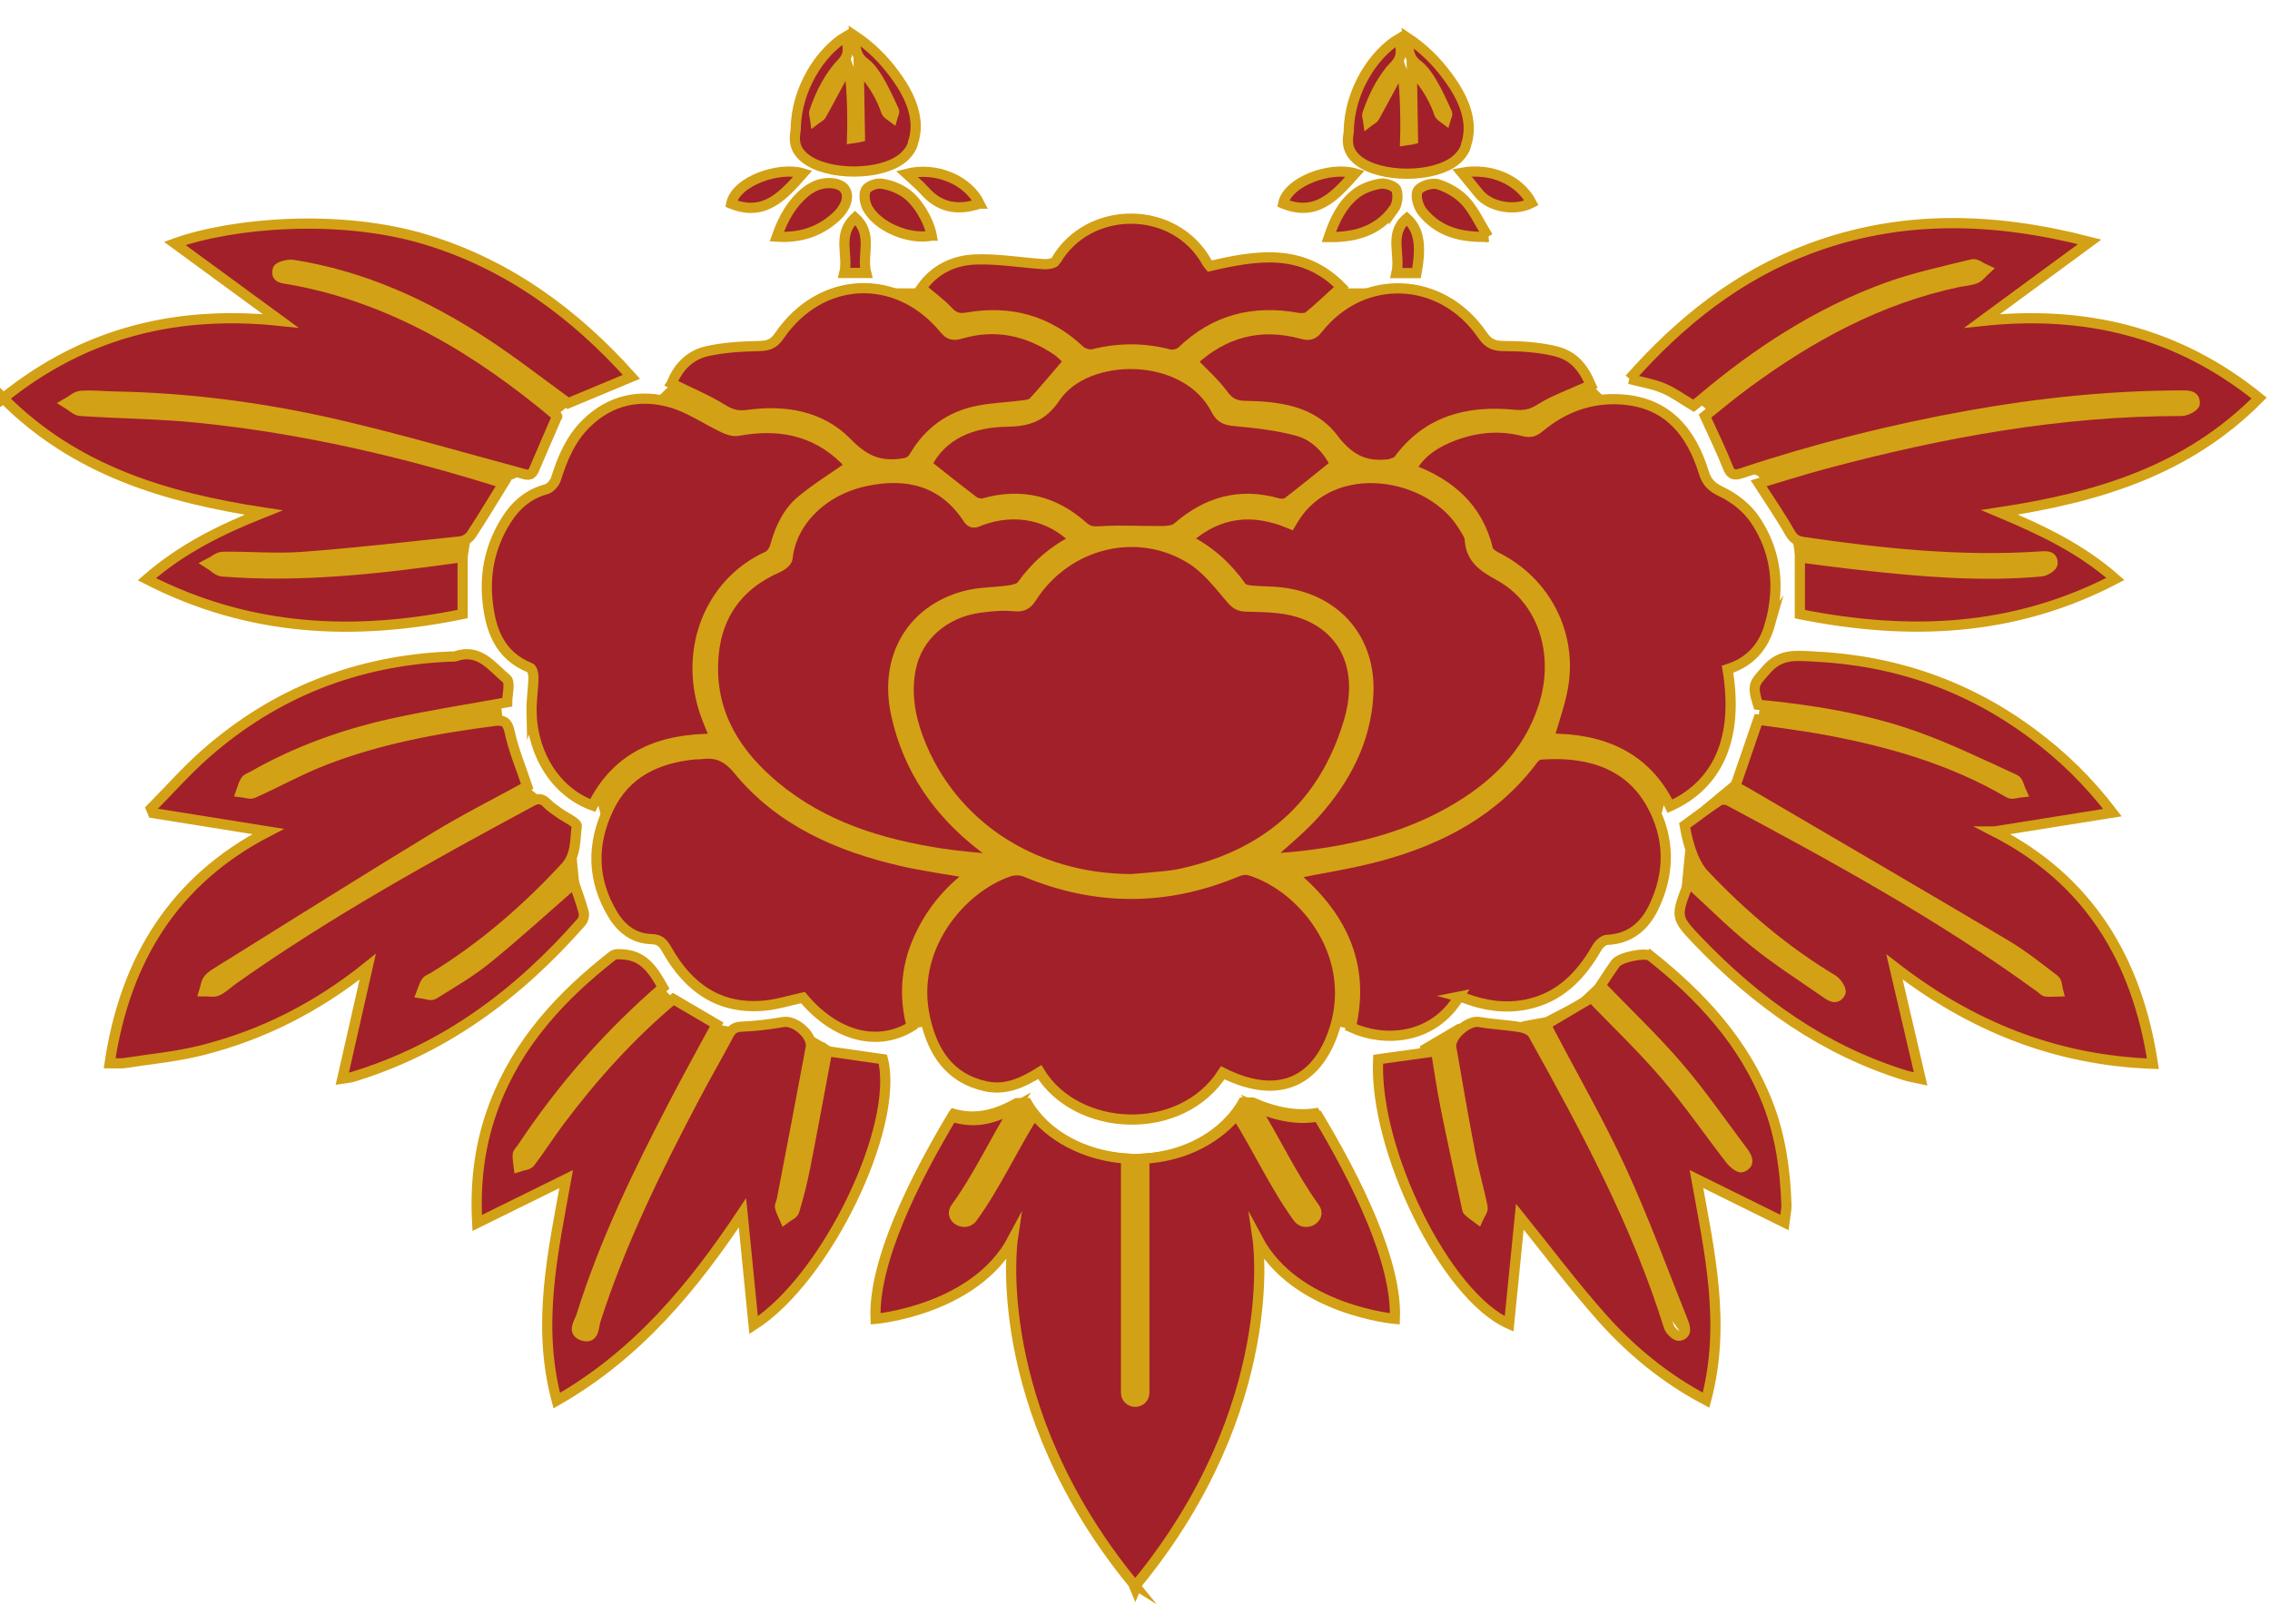 <?xml version="1.0" encoding="UTF-8"?>
<svg id="_레이어_2" data-name="레이어 2" xmlns="http://www.w3.org/2000/svg" viewBox="0 0 1335.31 955.42">
  <defs>
    <style>
      .cls-1 {
        fill: #d3a115;
        stroke-width: 0px;
      }

      .cls-2 {
        fill: #a2202a;
        stroke: #d3a115;
        stroke-miterlimit: 10;
        stroke-width: 6px;
      }
    </style>
  </defs>
  <g>
    <path class="cls-1" d="M156.73,155.09l45.1,45.1s-168.53,25.79-173.1,34.35c-4.57,8.56,149.71,53.13,149.71,53.13l-68.57,52.57,162.28,5.71,5.04-31.26,18.99-30.33,17.98-8.01,13.25-31.84,16.08-13.43-67.33-54.29-105.14-29.71-14.29,8Z"/>
    <polygon class="cls-1" points="149.87 443.41 132.35 470.52 155.97 474.37 165.87 517.29 117.87 549.76 107.2 606.14 219.97 545.19 228.35 585.26 228.35 606.14 341.86 531.75 338.37 495.7 328.89 478.26 310.14 462.67 297.68 439.28 294.59 413.89 299.14 404.29 175.77 417.53 149.87 443.41"/>
    <polyline class="cls-1" points="383.58 570.98 311.58 648.24 297.87 692.77 348.16 678.52 383.58 624.24 337.3 758.52 337.3 794.52 419.37 682.75 437.3 637.38 444.73 679.66 451.24 731.66 480.73 703.66 496.69 641.38 495.16 619.74 472.85 606.6 443.2 610.06 434.82 605.19 421.6 602.79 401.49 592.43 387.77 579.47 383.58 572.24"/>
    <path class="cls-1" d="M1173.82,150.85l-45.1,45.1s168.53,25.79,173.1,34.35-149.71,53.13-149.71,53.13l68.57,52.57-162.28,5.71-5.04-31.26-18.99-30.33-17.98-8.01-13.25-31.84-16.08-13.43,67.33-54.29,105.14-29.71,14.29,8Z"/>
    <polygon class="cls-1" points="1180.68 439.17 1198.2 466.28 1174.59 470.12 1164.68 513.04 1212.68 545.52 1223.35 601.9 1110.59 540.95 1102.2 581.02 1102.2 601.9 988.7 527.51 992.18 491.46 1001.66 474.02 1020.42 458.43 1032.87 435.04 1035.96 409.65 1031.41 400.05 1154.78 413.29 1180.68 439.17"/>
    <polyline class="cls-1" points="946.97 566.73 1018.97 643.99 1032.68 688.53 982.4 674.28 946.97 619.99 993.25 754.28 993.25 790.28 911.18 678.51 893.25 633.14 885.82 675.42 879.31 727.42 849.82 699.42 833.86 637.14 835.39 615.5 857.7 602.36 887.35 605.81 895.73 600.95 908.96 598.55 929.06 588.18 942.78 575.23 946.97 567.99"/>
    <polygon class="cls-1" points="949.52 239.28 935.52 225.68 873.72 228.23 818.73 169.66 782.53 169.66 665.32 169.66 548.1 169.66 511.9 169.66 456.91 228.23 395.12 225.68 381.11 239.28 341.86 366.14 350.86 469.79 355.97 489.19 514.06 590.9 532.16 606.14 559.77 600.81 665.32 600.81 770.86 600.81 798.47 606.14 816.57 590.9 974.67 489.19 979.77 469.79 988.78 366.14 949.52 239.28"/>
    <path class="cls-2" d="M1.88,234.31c42.4,42.56,95.46,58.43,153.15,67.26-25.05,9.97-47.77,21.1-68.66,39.22,60.48,31.02,122.28,33.56,185.78,20.51v-33.48c-1.06.13-2.01.24-2.96.37-45.94,6.39-91.95,11.7-138.44,8.05-2.72-.21-5.23-3.04-7.84-4.65,2.73-1.39,5.45-3.92,8.2-3.96,15.59-.23,31.27,1.23,46.76.08,31.1-2.32,62.11-5.89,93.13-9.19,2.21-.24,4.96-1.95,6.19-3.82,6.44-9.77,12.46-19.81,18.99-30.33-57.96-18.33-118.12-32.41-179.89-38.63-22.89-2.3-46-2.43-68.98-3.96-2.71-.18-5.26-2.95-7.88-4.52,2.71-1.52,5.34-4.13,8.15-4.34,6.38-.49,12.85.27,19.29.39,44.26.8,88,6.5,131.01,16.43,36.36,8.39,72.22,18.93,108.28,28.61,3.22.86,6.14,2.39,8-1.98,4.39-10.34,8.9-20.63,13.56-31.41.26.38.05-.12-.31-.42-46.18-38.69-96.44-69.38-156.9-80.16-3.39-.6-8.73-.43-7.07-5.85.52-1.71,6.15-3.11,9.12-2.64,40.82,6.47,77.64,23.21,111.92,45.6,17.56,11.47,34.13,24.48,49.74,35.77,12.63-5.27,24.91-10.4,37.2-15.53-32.8-36.7-71.81-65.84-120.82-80.75-50.92-15.49-114.59-9.77-147.78,2.26,21.09,15.44,41.58,30.45,62.24,45.57-59.63-6.3-114.25,6.02-163.17,45.52Z"/>
    <path class="cls-2" d="M958.54,222.95c7.28,1.93,13.93,2.96,19.95,5.5,6.07,2.56,11.52,6.62,17.7,10.29,1.09-.87,2.87-2.19,4.56-3.61,32.76-27.71,68.35-50.97,108.79-65.76,16.4-6,33.69-9.66,50.7-13.87,2.19-.54,5.15,2.05,7.76,3.2-1.94,1.76-3.61,4.18-5.89,5.12-3.14,1.29-6.75,1.42-10.14,2.13-46.5,9.77-87.08,31.96-124.9,59.81-8.66,6.37-16.89,13.33-24.12,19.06,4.91,10.85,9.52,20.13,13.28,29.74,1.78,4.54,3.44,5.48,8.11,3.92,43.73-14.56,88.33-25.76,133.69-33.92,41.27-7.42,82.86-11.74,124.84-11.85,3.66,0,8.46-.45,8.17,4.75-.09,1.64-4.97,4.32-7.66,4.32-71.39-.1-140.86,12.67-209.5,31-13.67,3.65-27.16,7.99-39.38,11.61,6.36,9.9,12.66,18.96,18.08,28.51,2.05,3.62,3.88,5.37,8.11,5.99,46.14,6.78,92.39,11.64,139.13,8.58,3.41-.22,7.92-.89,7.57,4.2-.12,1.72-4.22,4.32-6.68,4.54-35.72,3.22-71.26.09-106.74-3.85-11.93-1.32-23.83-2.95-35.22-4.38v33.39c64.14,12.8,125.82,10.52,185.62-20.73-20.6-18.1-43.71-28.9-68.17-39.2,57.59-8.75,110.48-24.46,152.72-67.25-48.45-39.22-103.03-51.74-162.96-45.36,20.97-15.41,41.4-30.44,63.28-46.52-56.86-14.66-111.17-16.04-164.79,4.04-42.16,15.78-76.15,42.95-105.9,76.6Z"/>
    <path class="cls-2" d="M1173.23,489.24c22.73-3.63,45.18-7.22,69.39-11.09-14.23-18.66-29.36-33.17-46.24-45.86-38.37-28.83-81.69-43.78-129.56-46.02-10.13-.47-19.41-1.84-27.61,7.61-7.23,8.34-8.82,8.56-5.09,20.75,31.25,3.02,62.36,7.98,92.08,18.49,20.2,7.15,39.56,16.68,59.1,25.59,1.97.9,2.55,4.87,3.77,7.42-2.41.22-5.44,1.5-7.13.51-33.58-19.72-70.33-30.21-108.22-37.27-13.52-2.52-27.2-4.11-39.48-5.93-4.83,14.06-9.11,26.5-13.52,39.31,2.18,1.21,5.02,2.7,7.78,4.32,50.41,29.53,100.9,58.93,151.14,88.74,10.19,6.05,19.56,13.53,28.99,20.76,1.52,1.16,1.4,4.46,2.05,6.78-2.39.04-4.81.31-7.16.02-1.08-.13-2.04-1.32-3.04-2.05-57.8-42.17-120.34-76.46-183.29-110.06-1.58-.84-4.46-1.13-5.78-.25-6.93,4.6-13.56,9.67-20.42,14.66q3.54,20.49,11.48,28.91c22.6,23.88,47.45,44.97,75.72,61.97,2.31,1.39,5.19,6.04,4.46,7.48-2.48,4.92-6.32,1.79-9.27-.27-13.82-9.62-28.08-18.71-41.14-29.27-13.6-11-26-23.47-38.84-35.21-7.76,20.08-8.02,20.33,5.16,34.13,34.59,36.18,74.27,64.65,122.72,79.5,2.18.67,4.46.99,8.5,1.87-5.36-22.98-10.34-44.3-15.37-65.85,44.52,34.48,94.06,54.94,152.01,56.98-9.39-61.9-38.25-108.52-93.22-136.67Z"/>
    <path class="cls-2" d="M342.05,542.51c1.17-1.34,1.75-4.09,1.27-5.83-1.65-6.06-3.88-11.97-5.56-16.94-16.86,14.69-33.64,30.04-51.25,44.37-9.75,7.93-20.78,14.32-31.5,20.97-1.6.99-4.67-.4-7.06-.69.88-2.24,1.44-4.71,2.76-6.65.88-1.3,2.86-1.86,4.34-2.77,28.96-17.73,54.31-39.69,77.35-64.58,6.75-7.29,5.75-16.06,6.87-24.27.29-2.11-6.75-5.18-10.38-7.86-2.39-1.76-5-3.34-7.01-5.47-2.83-2.99-5.3-3.34-9.05-1.32-60.19,32.42-120.02,65.43-175.93,105.02-3.03,2.15-5.73,4.94-9.03,6.46-2.16,1-5.12.24-7.72.27.72-2.3.93-5,2.31-6.8,1.59-2.09,4.1-3.57,6.41-5,42.44-26.42,84.74-53.06,127.45-79.03,17.89-10.88,36.67-20.31,53.81-29.72-3.66-10.96-7.93-21.01-10.19-31.5-1.31-6.12-3.18-7.73-9.02-6.99-34.22,4.36-68.04,10.64-100.29,23.15-14.25,5.53-27.71,13.06-41.69,19.33-1.9.85-4.71-.35-7.11-.6.83-2.26,1.32-4.74,2.61-6.69.86-1.3,2.85-1.87,4.36-2.73,25.57-14.62,53.03-24.47,81.63-30.82,22.15-4.92,44.64-8.35,67.9-12.61,0-4.19,2.09-11.77-.38-13.81-8.46-6.96-15.88-18.14-29.86-13.31-1.13.39-2.46.19-3.7.24-54.43,2.37-102.45,21.11-143.38,57.1-11.39,10.01-21.48,21.5-32.17,32.31.38.88.76,1.77,1.13,2.65,22.65,3.63,45.29,7.26,67.74,10.85-55.1,28.51-84,74.97-93.21,136.31,3.47,0,6.19.34,8.8-.06,15.14-2.33,30.53-3.76,45.33-7.49,35.67-8.97,67.96-25.3,97.67-49.19-5.12,22.55-9.91,43.71-14.93,65.83,3.51-.55,4.77-.6,5.94-.96,54.34-16.45,97.77-49.08,134.73-91.18Z"/>
    <path class="cls-2" d="M971.03,562.56c-3.03-2.41-18.1.65-20.68,4.23-3.29,4.57-6.29,9.34-8.82,13.13,15.54,16.11,31.4,31.15,45.57,47.65,13.69,15.94,25.67,33.35,38.29,50.2,2.29,3.06,4.45,7.04-.74,9.01-1.48.56-5.02-2.26-6.61-4.31-12.9-16.63-24.84-34.08-38.51-50.04-13.79-16.11-29.24-30.8-43.3-45.43-10.07,5.96-18.11,10.72-26.82,15.87.68,1.39,1.39,2.94,2.18,4.45,14.12,26.97,29.36,53.42,42.06,81.04,13.41,29.17,24.45,59.44,36.39,89.28,1.25,3.12,2.66,7.49-2.32,8.33-1.72.29-5.3-3.1-6.03-5.44-19.01-60.91-49.04-116.69-79.89-172.08-1.19-2.13-4.78-3.62-7.47-4.07-8.01-1.34-16.19-1.66-24.18-3.05-6.62-1.15-17.61,8.34-16.45,15.09,3.57,20.72,7.14,41.45,11.12,62.1,2.06,10.68,5.18,21.15,7.29,31.81.39,1.98-1.73,4.45-2.7,6.7-1.93-1.45-4.01-2.74-5.71-4.42-.77-.76-.86-2.29-1.11-3.49-4.14-19.35-8.41-38.68-12.3-58.08-2.22-11.06-3.79-22.26-5.51-32.51-11.94,1.66-23.03,3.2-34.11,4.74-2.63,53.13,39.67,139.34,77.04,155.71,2.17-21.72,4.32-43.19,6.32-63.1,15.58,19.31,31.01,39.92,48.04,59.13,17.27,19.47,37.27,36.05,61.52,48.86,11.91-44.81,1.94-87.69-5.69-130.14,16.93,8.36,33.81,16.7,51.76,25.57.6-4.98,1.28-7.65,1.19-10.29-.67-20.4-3.43-40.4-10.88-59.61-14.01-36.11-39.26-63.23-68.93-86.85Z"/>
    <path class="cls-2" d="M486.55,618.51c-4.22,22.41-8.39,45.28-12.87,68.09-1.72,8.73-3.9,17.4-6.48,25.91-.58,1.92-3.68,3.07-5.62,4.57-.95-2.24-2.2-4.41-2.72-6.74-.29-1.28.75-2.82,1.03-4.28,5.72-29.89,11.51-59.76,17.04-89.69,1.32-7.13-9.18-16.21-16.12-15.03-8,1.36-16.12,2.41-24.22,2.71-4.08.15-6.13,1.37-7.97,4.84-6.25,11.82-12.99,23.38-19.24,35.2-22.67,42.92-44.17,86.36-59.05,132.76-1.21,3.78-.64,10.86-7.02,9.15-7.34-1.97-2.45-8.05-1.28-11.81,13.52-43.41,33.35-84.11,54.24-124.32,8.3-15.98,17.05-31.72,25.33-47.08-8.7-5.1-16.95-9.94-25.52-14.97-25.05,20.95-46.91,45.17-66.62,71.39-6.1,8.11-11.53,16.73-17.68,24.8-1.19,1.56-4.33,1.65-6.57,2.41-.26-2.35-.85-4.74-.65-7.05.11-1.29,1.55-2.46,2.38-3.7,23.38-35.34,51.06-66.91,83.06-94.61-5.33-9.44-10.75-18.5-22.9-19.45-2.24-.18-5.19-.47-6.7.71-30.32,23.68-55.86,51.25-69.72,87.97-8.13,21.54-11.35,43.84-9.98,69.29,18.25-9,35.18-17.35,52.34-25.81-7.68,42.76-17.54,85.52-5.54,130.34,47.6-27.17,80.17-66.86,109.25-110.49,2.23,22.44,4.36,43.96,6.56,66.1,43.22-27.73,85.87-117.16,76.03-156.5-11.2-1.6-22.08-3.16-32.78-4.7Z"/>
    <path class="cls-2" d="M684.59,515.62c3.39-.35,6.78-.8,10.1-1.52,50.23-10.97,84.23-40.25,98.87-89.92,9.14-31.02-2.87-55.97-30.23-64.13-9.56-2.85-20.1-2.87-30.22-3.16-4.21-.12-6.1-1.3-8.76-4.37-7.11-8.2-13.96-17.36-22.87-23.1-31.76-20.49-73.9-10.2-94.65,22.23-2.77,4.33-5.39,5.52-10.5,5.01-6.46-.64-13.14-.01-19.63.84-21.23,2.79-37.25,16.81-41.01,36.15-2.72,13.99-.5,27.64,4.49,40.9,19.1,50.76,67.54,82.6,125.49,82.74,6.31-.55,12.62-1.02,18.92-1.67Z"/>
    <path class="cls-2" d="M735.15,512.07c-2.23-.69-5.27-.12-7.54.83-41.46,17.35-82.85,17.4-124.36.1-2.79-1.16-6.72-1.22-9.6-.25-28.51,9.58-59.02,45.46-49.37,86.93,4.51,19.4,14.19,34.74,35.37,39.45,11.84,2.63,21.93-2.04,31.97-8.32,21.41,35.37,82.87,38.96,107.67.4,30.17,15.14,53.12,7.44,64.25-21.66,17.27-45.17-15.47-87.26-48.39-97.48Z"/>
    <path class="cls-2" d="M312.68,419.23c.62,25.49,14.97,47.14,35.97,54.72,14.71-29.64,40.5-39.44,72.16-39.25-1.76-4.31-3.36-8.08-4.84-11.89-14.82-38.07.43-79.6,35.77-95.57,1.95-.88,3.66-3.68,4.27-5.91,2.83-10.36,7.26-20.01,15.48-26.86,8.68-7.23,18.42-13.19,28.26-20.1-.63-.91-1.5-2.72-2.86-4.04-17.79-17.47-39.21-21.19-62.92-16.83-2.55.47-5.71-.61-8.19-1.78-10.48-4.95-20.33-11.93-31.3-14.98-18.08-5.02-35.26-1.57-49.39,12.19-9.43,9.18-14.22,20.72-18.08,32.95-.77,2.43-3.43,5.37-5.78,6.01-10.57,2.89-18.01,9.43-23.62,18.43-8.83,14.15-12.42,29.78-10.92,46.19,1.59,17.39,6.76,33.1,25.17,40.45,1.27.51,2.01,3.87,1.96,5.89-.16,6.81-1.32,13.62-1.15,20.41Z"/>
    <path class="cls-2" d="M1041.07,367.72c6.23-21.99,4.05-43.29-8.91-62.25-4.56-6.67-11.85-12.42-19.16-15.95-5.76-2.78-8.84-5.31-10.74-11.48-7.36-23.92-21.43-41.16-48.37-43.02-18.02-1.24-34.08,4.65-47.96,16.15-2.99,2.48-5.34,3.66-9.63,2.54-15.38-4.04-30.51-2.11-45,4.18-8.81,3.83-16.43,9.32-21.3,18.23,22.93,8.51,39.34,22.73,45.28,47.15.48,1.98,3.39,3.78,5.57,4.88,28.25,14.32,44.07,44.78,38.58,76.06-1.79,10.17-5.44,20.01-8.36,30.42,30.89-.18,56.74,10.01,71.3,39.73,23.63-10.58,41.57-34.3,33.86-80.59,13.34-4.17,21.24-13.35,24.85-26.06Z"/>
    <path class="cls-2" d="M764.78,503.81c30.99-3.49,60.94-10.63,88.35-26.11,25.36-14.32,45.62-33.39,54.84-61.97,9.91-30.75-.22-62.66-25.71-76.8-9.42-5.23-16.96-9.82-17.67-21.48-.15-2.47-2.03-4.92-3.38-7.22-19.24-32.76-77.94-42.38-100.54-4.35-.5.84-.99,1.68-1.41,2.38-22.47-9.46-42.41-7.34-61.03,9.09,13.51,6.87,23.8,16.3,32.09,28.05.97,1.38,3.7,1.93,5.69,2.11,6.04.56,12.17.38,18.18,1.14,32.01,4.03,52.3,27.67,50.71,59.85-1.33,26.96-13.34,49.71-30.83,69.46-8.75,9.88-19.27,18.18-28.88,27.09.1.02.75.29,1.37.24,6.07-.45,12.16-.79,18.21-1.47Z"/>
    <path class="cls-2" d="M456.26,463.13c28.34,23.42,62.22,33.68,97.83,39.15,10.59,1.63,21.32,2.34,31.98,3.48-2.64-3.72-5.64-5.74-8.49-7.95-25.75-19.95-43.36-45.29-50.4-77.37-7.3-33.27,8.83-61.33,40.5-69.79,8.35-2.23,17.35-2.01,26-3.25,2.59-.37,6.05-1.13,7.37-2.96,8.12-11.3,18.13-20.3,31.14-26.84-14.56-14.61-34.93-18.72-54.8-11.57-2.85,1.02-5.36,3.09-8.06-1.01-14.37-21.87-35.46-27.05-59.55-22.08-25.75,5.31-44.28,23.84-46.52,45.54-.21,1.98-3.24,4.36-5.49,5.34-24.69,10.76-37.42,29.77-38.33,56.37-1.07,30.87,14.05,54.12,36.83,72.95Z"/>
    <path class="cls-2" d="M571.56,513.98c-14.6-2.57-27.92-4.31-40.94-7.32-37.29-8.62-71.55-23.38-96.48-53.8-6.29-7.68-12.59-10.37-21.63-9.18-1.45.19-2.93.06-4.39.21-21.92,2.28-40.13,10.87-50.08,31.63-10.14,21.18-9.81,42.43,2.59,62.82,5.07,8.34,12.52,13.96,22.54,14.21,5.07.13,6.96,2.36,9.2,6.33,12.66,22.44,31.04,35.47,57.88,32.77,7.41-.75,14.67-3.08,22.07-4.7,18.89,22.66,43.83,29.35,63.97,16.93-4.37-17-3.51-33.74,3.47-50.01,6.84-15.94,17.26-29.15,31.79-39.9Z"/>
    <path class="cls-2" d="M858.32,586.42c1.44.39,2.62.6,3.72,1.02,11.65,4.42,23.68,6.06,35.89,3.59,19.37-3.92,31.89-16.69,41.37-33.22,1.22-2.13,3.92-4.72,6.03-4.8,13.32-.55,21.96-7.89,27.36-19,9.91-20.4,9.68-41.24-1.31-61.04-14.57-26.24-41.85-30.83-65.51-28.97-1.37.11-2.98,1.46-3.89,2.68-22.82,30.58-54.56,47.26-90.35,56.97-16.76,4.55-34.06,7.11-51.52,10.66,28.37,23.51,43.29,52.49,34.48,90.08,19.42,8.99,48.29,7.68,63.74-17.97Z"/>
    <path class="cls-2" d="M620.91,233.73c-7.84,11.55-16.07,14.16-28.75,14.37-20.08.33-37.75,7.14-47,25.19,9.73,7.68,18.5,14.77,27.51,21.55,1.54,1.16,4.33,1.78,6.15,1.27,22.05-6.2,41.47-1.34,58.35,13.76,3.54,3.16,6.63,2.98,11.05,2.7,11.79-.73,23.66.08,35.49-.06,3.02-.03,6.84-.37,8.9-2.16,17.28-15.03,36.59-20.61,58.98-14.24,1.78.51,4.47.5,5.79-.51,9.32-7.12,18.39-14.57,28.09-22.35-4.32-8.54-11.55-16.84-22.2-19.74-11.82-3.22-24.23-4.62-36.48-5.75-5.35-.49-8.7-1.37-11.33-6.53-17.65-34.77-76.07-34.75-94.56-7.5Z"/>
    <path class="cls-2" d="M775.21,193.51c-2.98,3.78-5.27,4.05-9.69,2.86-24.56-6.64-45.96-.63-64.16,16.33,6.65,6.98,13.15,12.61,18.1,19.38,3.57,4.88,6.96,6.66,13,6.76,19.37.31,39.39,2.76,51.69,19.01,8.89,11.76,18.09,16.96,32.01,15.43.23-.03.53.22.7.14,1.99-.88,4.69-1.26,5.82-2.79,17.07-23.19,40.91-29.18,67.88-26.56,5.86.57,10.21-.16,15.38-3.45,7.89-5.03,16.98-8.19,25.57-12.13,1.42-.65,2.89-1.2,4.34-1.81-4.77-11.08-10.53-17.62-21.29-20.14-9.56-2.24-19.67-2.9-29.53-2.91-5.99,0-9.46-1.32-12.97-6.45-24.01-35.17-70.67-36.89-96.86-3.67Z"/>
    <path class="cls-2" d="M395.12,225.68c10.7,5.29,20.82,9.5,30.03,15.18,4.9,3.03,8.92,4.1,14.61,3.31,21.71-3.01,42.99.38,58.4,16.2,9.57,9.83,18.15,14.13,31.27,12.57,4.1-.49,6.43-.98,8.5-4.53,8.47-14.45,21.07-23.54,37.47-26.74,8.56-1.67,17.37-1.98,26.05-3.09,2.23-.29,5.11-.58,6.44-2.03,6.99-7.6,13.57-15.57,20.82-24.02-1.77-1.64-4.13-4.46-7.06-6.43-17.26-11.6-36.02-15.7-56.27-9.82-4.32,1.25-6.75,1.05-9.8-2.66-27.63-33.64-72.77-31.78-97.25,4.09-3.21,4.71-6.42,5.77-11.81,5.9-10.36.24-20.93.79-30.96,3.12-10.35,2.41-17.07,10.07-20.43,18.94Z"/>
    <path class="cls-2" d="M621.07,153.45c-.88,1.52-4.58,2.13-6.9,1.98-13.54-.85-27.1-3.28-40.56-2.76-12.52.49-23.9,5.81-31.62,16.85,5.63,4.79,11.21,8.79,15.8,13.7,3.41,3.65,6.32,4.47,11.28,3.61,25.05-4.32,47.27,1.59,66.07,19.32,1.81,1.71,5.56,2.86,7.9,2.28,15.02-3.77,29.85-3.8,44.84.12,2.2.58,5.78-.38,7.43-1.97,19.28-18.57,42.09-24.26,68.02-19.55,2.12.38,5.12.28,6.6-.94,6.34-5.21,12.27-10.92,19.13-17.16-22.82-23.27-50-18.72-77.41-12.38-.56-.69-1.11-1.2-1.45-1.82-18.96-34.67-70.03-34.44-89.14-1.28Z"/>
    <path class="cls-2" d="M496.92,111.31c-2.85-4.09-11.57-4.84-18.23-1.48-1.72.87-3.39,1.93-4.87,3.16-8.1,6.66-13.04,15.36-16.9,26.24,13.93.91,25.06-2.93,34.55-11.37,6.29-5.6,8.36-12.39,5.46-16.55Z"/>
    <path class="cls-2" d="M548.1,138.66c-1.58-8.59-8.16-20.18-15.7-25.28-4.03-2.73-9.07-4.66-13.88-5.31-2.99-.41-8.02,1.41-9.21,3.73-1.39,2.72-.64,7.63.99,10.6,6.17,11.27,24.51,18.81,37.79,16.26Z"/>
    <path class="cls-2" d="M819.96,123.05c2.05-2.83,2.69-8.15,1.46-11.35-.84-2.19-6.29-4.11-9.27-3.63-5.05.82-10.5,2.7-14.48,5.8-8.02,6.25-12.53,15.22-16.03,25.63,15.82.23,29.14-3.77,38.32-16.46Z"/>
    <path class="cls-2" d="M875.36,139.32c-5.06-8.19-8.27-15.49-13.38-21.02-4.2-4.54-10.32-8.11-16.25-9.92-3.42-1.05-10.19,1.1-11.75,3.88-1.57,2.81.18,9.18,2.65,12.25,9.18,11.42,21.88,15.39,38.74,14.81Z"/>
    <path class="cls-2" d="M754.83,119.79c20,8.16,30.99-5.2,42.32-17.73-14.82-4.42-39.81,4.94-42.32,17.73Z"/>
    <path class="cls-2" d="M900.93,119.4c-7.27-13.83-24.17-20.81-41.01-17.77,3.15,3.85,6.66,8.17,10.21,12.45,6.5,7.85,21.07,10.35,30.8,5.32Z"/>
    <path class="cls-2" d="M430.15,119.84c19.67,8.02,30.8-4.99,42.17-17.82-14.2-4.27-39.52,4.65-42.17,17.82Z"/>
    <path class="cls-2" d="M576.23,119.81c-7.07-14.2-25.99-21.85-42.94-17.53,3.61,3.35,7.38,6.35,10.53,9.9,8.47,9.54,18.82,12.22,32.4,7.63Z"/>
    <path class="cls-2" d="M509.51,160.62c-2.82-10.91,4.38-22.72-6.54-32.5-10.8,10.03-3.76,21.93-6.28,32.5h12.82Z"/>
    <path class="cls-2" d="M833.25,160.68c3.02-16.54,1.46-25.64-5.71-32.18-10.69,9.21-3.53,21.14-6.09,32.18h11.8Z"/>
    <path class="cls-2" d="M820.9,37.94c4.49-4.76,3.07-9.68,2.16-15.27-14.83,8.72-29.42,30.74-29.65,54.68-.18,1.12-.33,2.24-.44,3.37-.57,6.09,1.59,10.3,6.15,13.84,13.23,10.26,44.5,10.32,57.39-.43,2.66-2.22,5.63-6.06,5.96-9.22.34-.85.63-1.93.91-3.35.56-2.85.78-5.93.47-8.89-1.09-10.56-6.24-19.53-12.51-27.99-6.48-8.74-14.02-16.21-23.38-22.44.47,6.22.27,11.64,5.91,15.92,3.4,2.58,6.18,6.53,8.42,10.34,3.39,5.78,6.17,11.94,8.94,18.04.42.92-.57,2.45-.92,3.7-1.08-.82-2.33-1.49-3.19-2.52-.67-.8-.86-2.04-1.27-3.09-3.47-8.97-8.59-16.8-15.36-23.53.23,13.63.45,27.11.68,40.79-.32.08-.63.16-.95.23-1.18.25-2.4.45-3.64.61.5-14.92-.34-36.79-2.13-41.68-.99,1.2-2.06,2.15-2.72,3.37-4.43,8.11-8.7,16.33-13.21,24.38-.72,1.29-2.39,1.94-3.61,2.88-.2-1.58-.95-3.4-.51-4.69,3.7-10.89,8.87-20.99,16.5-29.08Z"/>
    <path class="cls-2" d="M495.57,36.65c4.49-4.76,3.07-9.68,2.16-15.27-14.83,8.72-29.42,30.74-29.65,54.68-.18,1.12-.33,2.24-.44,3.37-.57,6.09,1.59,10.3,6.15,13.84,13.23,10.26,44.5,10.32,57.39-.43,2.66-2.22,5.63-6.06,5.96-9.22.34-.85.63-1.93.91-3.35.56-2.85.78-5.93.47-8.89-1.09-10.56-6.24-19.53-12.51-27.99-6.48-8.74-14.02-16.21-23.38-22.44.47,6.22.27,11.64,5.91,15.92,3.4,2.58,6.18,6.53,8.42,10.34,3.39,5.78,6.17,11.94,8.94,18.04.42.92-.58,2.45-.92,3.7-1.08-.82-2.33-1.49-3.19-2.52-.67-.8-.86-2.04-1.27-3.09-3.47-8.97-8.59-16.8-15.36-23.53.23,13.63.45,27.11.68,40.79-.32.08-.63.16-.95.23-1.18.25-2.41.45-3.64.61.5-14.92-.34-36.79-2.13-41.68-.99,1.2-2.06,2.15-2.72,3.37-4.43,8.11-8.7,16.33-13.22,24.38-.72,1.29-2.38,1.94-3.61,2.88-.2-1.58-.95-3.4-.51-4.69,3.7-10.89,8.87-20.99,16.5-29.08Z"/>
  </g>
  <path class="cls-1" d="M775.19,651.75c-10.95,2.22-23.65.23-37.74-6.03l-8.09.02c-10.23,19.51-34.06,33.2-61.83,33.2s-51.34-13.54-61.66-32.89l-8.49.02c-10.46,5.92-21.18,9.7-33.46,6.97-1.44-.32-2.82-.69-4.17-1.09-22.25,37.14-46.42,85.6-44.96,118.95,0,0,58.57-5.2,80.67-46.81,0,0-14.48,98.32,70.9,202.58l1.26,3.06,1.45-3.51c84.97-104.1,70.53-202.13,70.53-202.13,22.1,41.6,80.67,46.81,80.67,46.81,1.46-33.41-22.8-81.98-45.08-119.15Z"/>
  <path class="cls-2" d="M666.6,931.78l1.26,3.06,1.45-3.51c84.97-104.1,70.53-202.13,70.53-202.13,22.1,41.6,80.67,46.81,80.67,46.81,1.46-33.41-22.8-81.98-45.08-119.15-10.95,2.22-23.65.23-37.74-6.03,12.35,19.69,22.01,41.02,35.66,59.9,4.3,5.94-5.57,11.63-9.82,5.74-13.81-19.09-23.52-40.69-36.08-60.56-13.84,16.35-33.9,24.68-54.3,25.8v137.64c0,3.53-2.64,5.35-5.38,5.48-2.74-.13-5.38-1.95-5.38-5.48v-137.7c-20.96-1.44-41.17-10.37-54.16-25.96-12.62,19.93-22.36,41.62-36.21,60.78-4.26,5.88-14.12.2-9.82-5.74,13.57-18.76,23.2-39.95,35.44-59.54-10.46,5.92-21.18,9.7-33.46,6.97-1.44-.32-2.82-.69-4.17-1.09-22.25,37.14-46.42,85.6-44.96,118.95,0,0,58.57-5.2,80.67-46.81,0,0-14.48,98.32,70.9,202.58Z"/>
</svg>